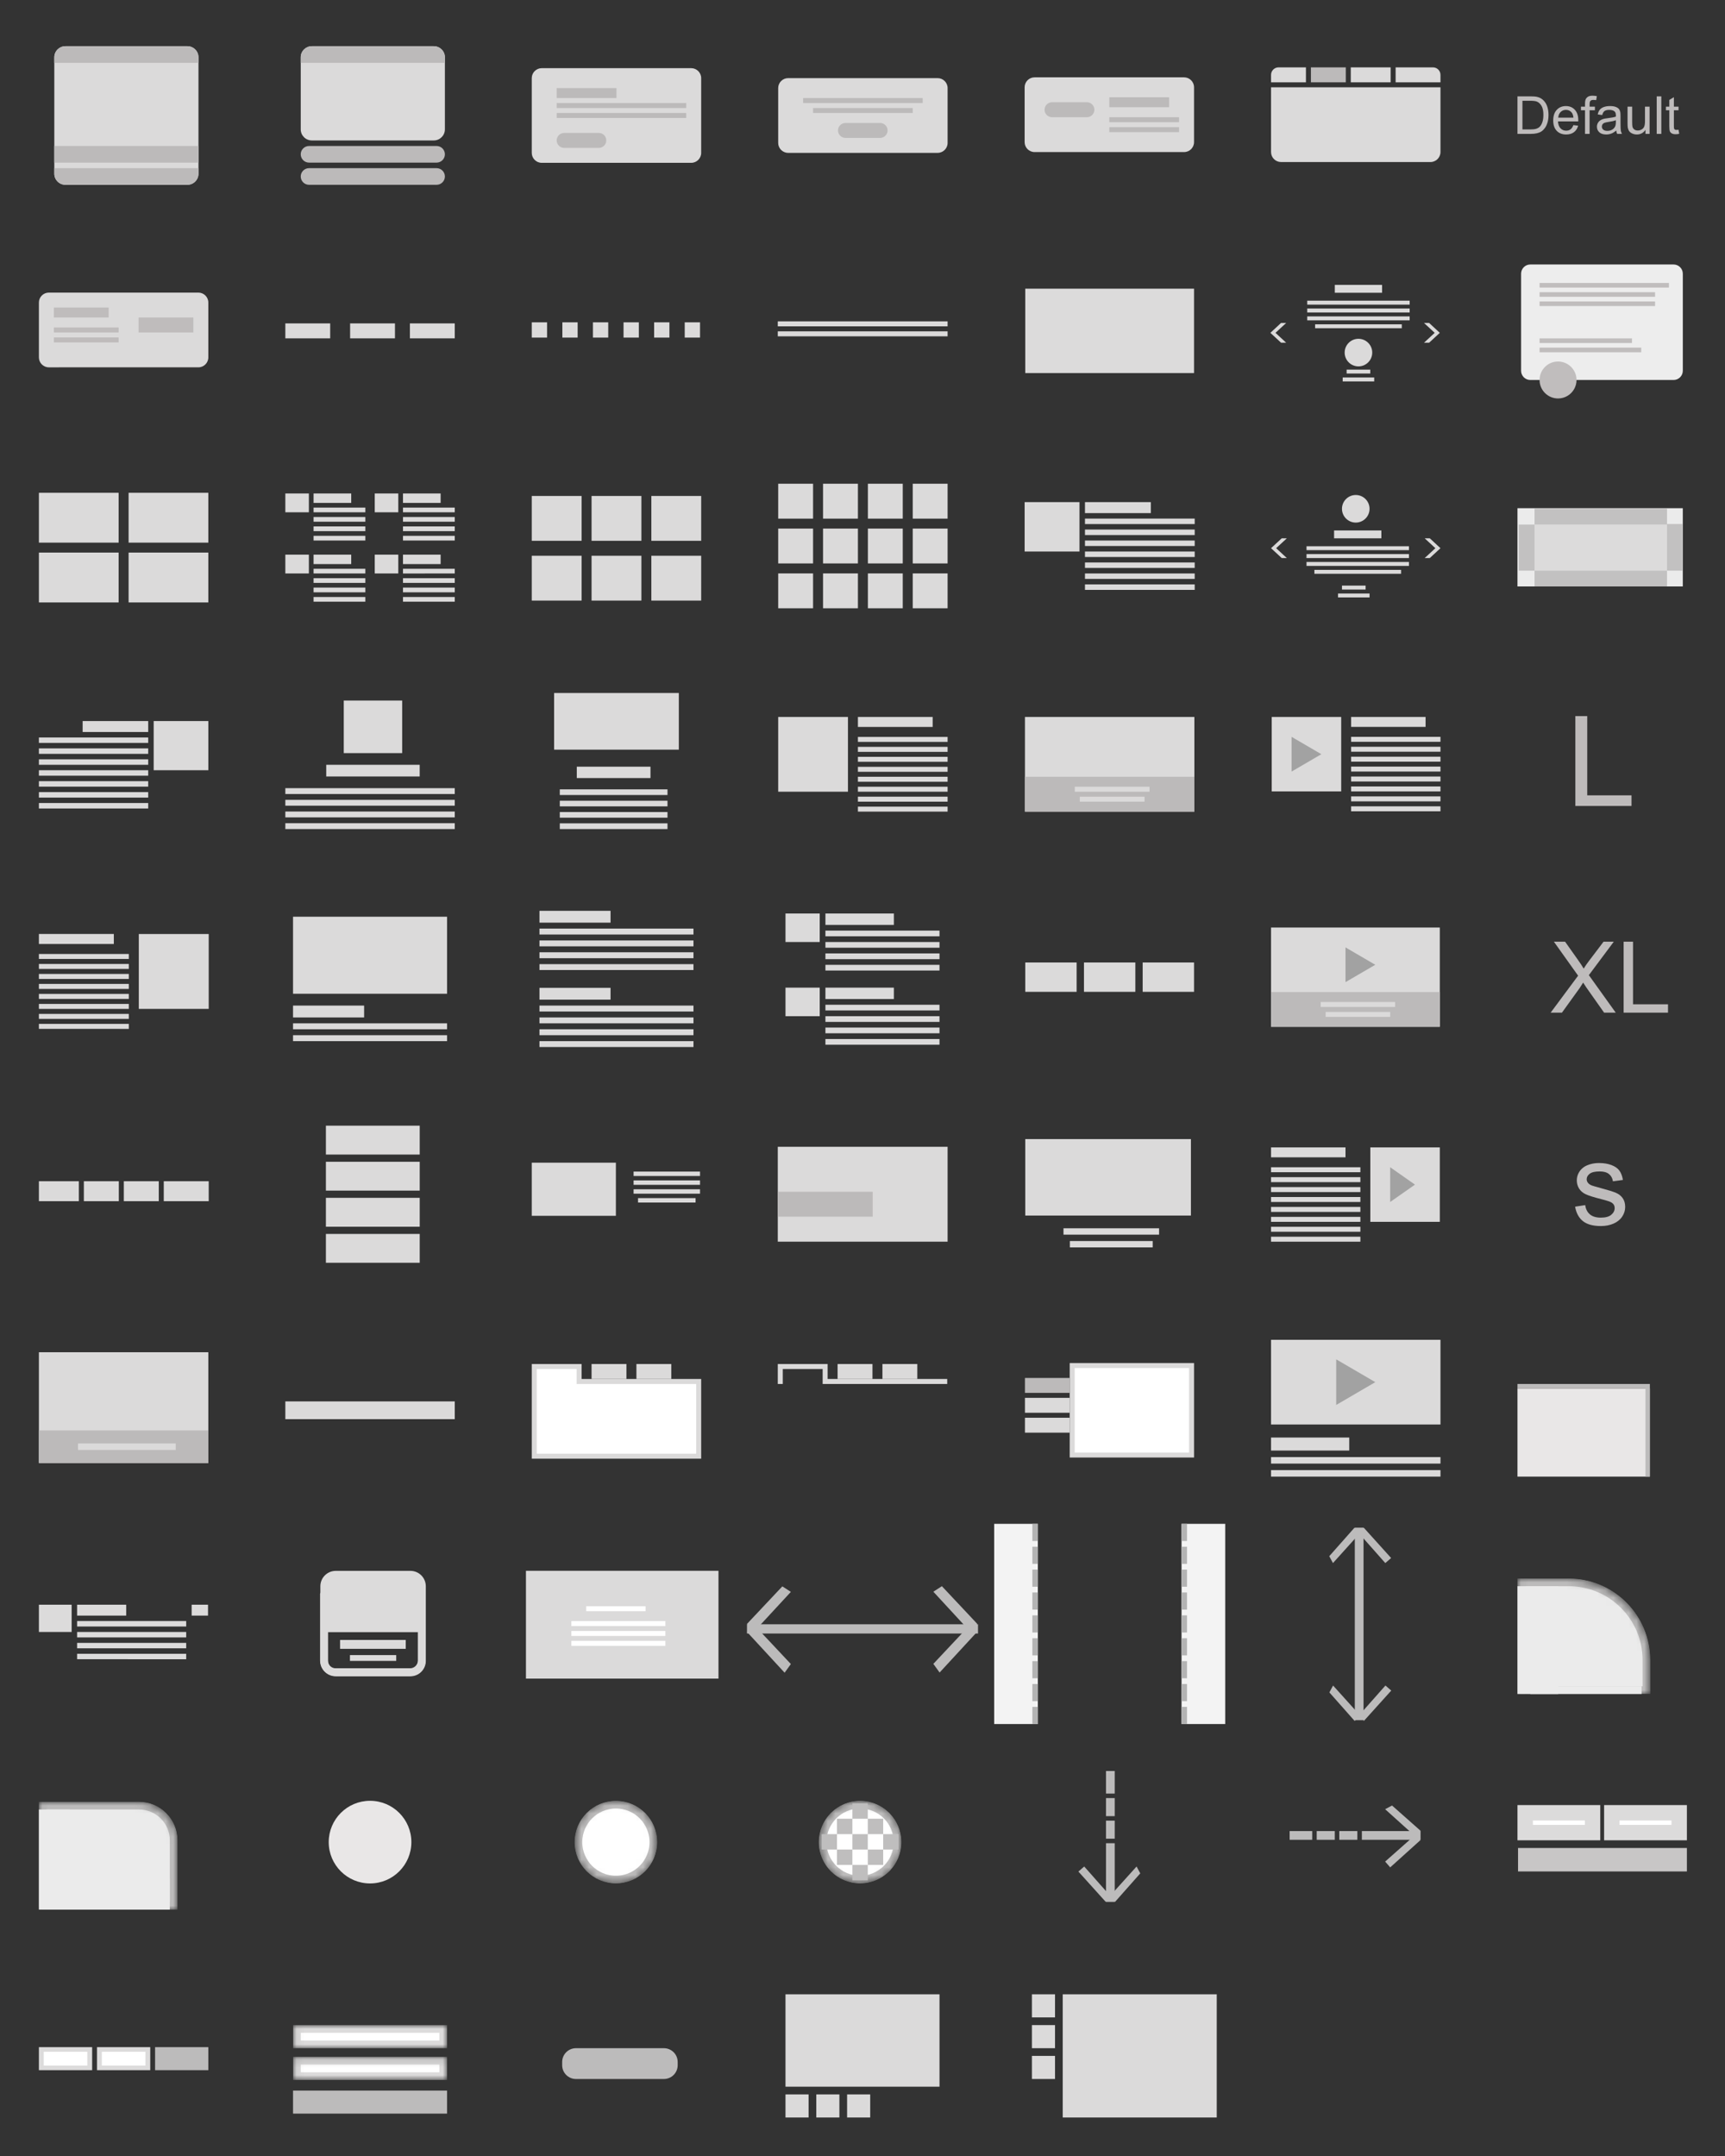 <svg xmlns="http://www.w3.org/2000/svg" width="224" height="280" fill="#FFF"><rect width="100%" height="100%" fill="#333333" stroke="none"/><defs><clipPath id="a"><path d="M0 0h224v280H0z"/></clipPath></defs><g clip-path="url(#a)"><clipPath id="b"><path d="M0 0h224v280H0z"/></clipPath><g clip-path="url(#b)"><clipPath id="c"><path d="M0 0h224v280H0z"/></clipPath><g clip-path="url(#c)"><g fill="#DBDADA"><path d="M102 259h20v12h-20v-12zM102 272h3v3h-3v-3zM106 272h3v3h-3v-3zM110 272h3v3h-3v-3z"/></g><g fill="#DBDADA"><path d="M138 259h20v16h-20v-16zM134 267h3v3h-3v-3zM134 263h3v3h-3v-3zM134 259h3v3h-3v-3z"/></g><clipPath id="d"><path d="M0 1h224v280H0V1z"/></clipPath><g fill="#BCBABA" clip-path="url(#d)"><path fill="#DBDADA" d="M8.492 6h15.84c.795 0 1.44.645 1.44 1.44v15.12c0 .382-.152.748-.422 1.018s-.636.422-1.018.422H8.492c-.794 0-1.44-.645-1.44-1.44V7.44c0-.795.646-1.44 1.44-1.44z"/><path d="M8.492 6h15.84c.796 0 1.44.645 1.44 1.44v.72H7.052v-.72c0-.795.645-1.44 1.44-1.44zm-1.44 15.84h18.72v.72c0 .382-.152.748-.422 1.018s-.636.422-1.018.422H8.492c-.382 0-.748-.152-1.018-.422s-.422-.636-.422-1.018v-.72zm0-2.88h18.72v2.16H7.052v-2.16z"/><path fill="#DBDADA" d="M40.492 6h15.84c.795 0 1.44.645 1.44 1.44v9.36c0 .795-.645 1.44-1.44 1.44h-15.84c-.794 0-1.44-.645-1.44-1.44V7.44c0-.795.646-1.44 1.44-1.44z"/><path d="M40.132 18.96h16.56c.596 0 1.08.484 1.08 1.08 0 .596-.484 1.08-1.08 1.08h-16.56c-.596 0-1.08-.484-1.08-1.08 0-.596.484-1.08 1.08-1.08zm0 2.88h16.56c.596 0 1.08.484 1.08 1.08 0 .596-.484 1.08-1.08 1.08h-16.56c-.596 0-1.08-.484-1.08-1.08 0-.596.484-1.08 1.08-1.08zM40.492 6h15.84c.796 0 1.44.645 1.44 1.44v.72h-18.72v-.72c0-.795.645-1.44 1.44-1.44z"/><path fill="#DBDADA" d="M70.346 8.853h19.412c.714 0 1.294.58 1.294 1.294v9.706c0 .714-.58 1.294-1.294 1.294H70.346c-.714 0-1.294-.58-1.294-1.294v-9.706c0-.714.58-1.294 1.294-1.294z"/><path d="M72.288 11.441h7.765v1.294h-7.765v-1.294zm0 1.941h16.824v.647H72.288v-.647zm0 1.294h16.823v.648H72.288v-.648zm.97 2.589h4.53c.524.017.94.446.94.971 0 .524-.416.953-.94.97h-4.53c-.536 0-.97-.435-.97-.971 0-.535.434-.97.97-.97z"/><path fill="#DBDADA" d="M102.346 10.147h19.412c.714 0 1.294.58 1.294 1.294v7.118c0 .714-.58 1.294-1.294 1.294h-19.412c-.714 0-1.294-.58-1.294-1.294v-7.118c0-.714.58-1.294 1.294-1.294z"/><path d="M109.788 15.971h4.529c.524.017.94.446.94.971 0 .524-.416.953-.94.97h-4.529c-.536 0-.97-.435-.97-.971 0-.535.434-.97.97-.97zm-5.5-3.236h15.529v.647h-15.529v-.647zm1.294 1.294h12.941v.647h-12.941v-.647z"/><path fill="#DBDADA" d="M134.346 10.044h19.412c.714 0 1.294.58 1.294 1.294v7.118c0 .714-.58 1.294-1.294 1.294h-19.412c-.714 0-1.294-.58-1.294-1.294v-7.118c0-.714.58-1.294 1.294-1.294z"/><path d="M136.611 13.279h4.53c.536 0 .971.435.971.971s-.435.971-.971.971h-4.53c-.536 0-.971-.435-.971-.971s.435-.971.971-.971zm7.441 1.942h9.059v.647h-9.059v-.647zm0 1.294h9.059v.647h-9.059v-.647zm0-3.883h7.765v1.294h-7.765v-1.294z"/><path fill="#DBDADA" fill-rule="evenodd" d="M187.052 11.338h-22v8.412c.003.714.58 1.291 1.294 1.294h19.412c.714-.002 1.292-.58 1.294-1.294v-8.412z"/><path fill="#DBDADA" d="M166.023 8.75h3.559v1.941h-4.53v-.97c0-.536.435-.971.971-.971zm15.206 0h4.853c.257 0 .504.102.686.284.182.183.284.43.284.687v.97h-5.823V8.75z"/><path d="M170.229 8.75h4.529v1.941h-4.529V8.75z"/><path fill="#DBDADA" d="M175.405 8.75h5.176v1.941h-5.176V8.75z"/><g fill="#DBDADA"><path d="M133.052 65.212h7.125v6.412h-7.125v-6.412zm7.837 0h8.55v1.425h-8.55v-1.425zm0 2.137h14.249v.712h-14.249v-.712zm0 1.425h14.249v.712h-14.249v-.712zm0 1.425h14.249v.712h-14.249v-.712zm0 1.425h14.249v.712h-14.249v-.712zm0 1.425h14.249v.712h-14.249v-.712zm0 1.425h14.249v.712h-14.249v-.712zm0 1.425h14.249v.712h-14.249v-.712zM106.876 74.471h4.529V79h-4.529v-4.529zm-5.824-11.647h4.529v4.529h-4.529v-4.529zm5.824 0h4.529v4.529h-4.529v-4.529zm5.823 0h4.529v4.529h-4.529v-4.529zm5.824 0h4.529v4.529h-4.529v-4.529zm-17.471 5.823h4.529v4.529h-4.529v-4.529zm5.824 0h4.529v4.529h-4.529v-4.529zm5.823 0h4.529v4.529h-4.529v-4.529zm5.824 0h4.529v4.529h-4.529v-4.529zm-17.471 5.824h4.529V79h-4.529v-4.529zm11.647 0h4.529V79h-4.529v-4.529zm5.824 0h4.529V79h-4.529v-4.529zM69.052 64.412h6.471v5.824h-6.471v-5.824zm7.765 0h6.471v5.824h-6.471v-5.824zm7.765 0h6.471v5.824h-6.471v-5.824zm-15.53 7.764h6.471V78h-6.471v-5.824zm7.765 0h6.471V78h-6.471v-5.824zm7.765 0h6.471V78h-6.471v-5.824zM37.052 64.09h3.056v2.444h-3.056V64.09zm3.667 0h4.889v1.222h-4.889V64.09zm0 1.833h6.722v.611h-6.722v-.611zm0 1.222h6.722v.611h-6.722v-.611zm0 1.223h6.722v.611h-6.722v-.611zm0 1.222h6.722v.611h-6.722v-.611zm7.944-5.5h3.056v2.444h-3.056V64.09zm3.667 0h4.889v1.222H52.33V64.09zm0 1.833h6.722v.611H52.33v-.611zm0 1.222h6.722v.611H52.33v-.611zm0 1.223h6.722v.611H52.33v-.611zm0 1.222h6.722v.611H52.33v-.611zm-15.278 2.444h3.056v2.444h-3.056v-2.444zm3.667 0h4.889v1.222h-4.889v-1.222zm0 1.834h6.722v.611h-6.722v-.611zm0 1.222h6.722v.611h-6.722v-.611zm0 1.222h6.722v.611h-6.722v-.611zm0 1.222h6.722v.611h-6.722v-.611zm7.944-5.5h3.056v2.444h-3.056v-2.444zm3.667 0h4.889v1.222H52.33v-1.222zm0 1.834h6.722v.611H52.33v-.611zm0 1.222h6.722v.611H52.33v-.611zm0 1.222h6.722v.611H52.33v-.611zm0 1.222h6.722v.611H52.33v-.611zM5.052 64h10.353v6.471H5.052V64zm11.647 0h10.353v6.471H16.699V64zM5.052 71.765h10.353v6.471H5.052v-6.471zm11.647 0h10.353v6.471H16.699v-6.471z"/></g><g fill="#DBDADA"><path d="M173.238 68.891h6.14v1.023h-6.14v-1.023zm-3.581 2.046h13.302v.512h-13.302v-.512zm0 1.023h13.302v.512h-13.302v-.512zm0 1.024h13.302v.512h-13.302v-.512zm1.023 1.023h11.256v.512H170.68v-.512zm3.582 2.046h3.07v.512h-3.07v-.512zm-.512 1.024h4.093v.512h-4.093v-.512z"/><path fill-rule="evenodd" d="M185.006 72.472l1.385-1.279-1.385-1.279h.665l1.381 1.279-1.385 1.279h-.661zm-17.907 0l-1.385-1.279 1.385-1.279h-.665l-1.382 1.279 1.385 1.279h.662z"/><circle cx="176.052" cy="66.077" r="1.791" vector-effect="non-scaling-stroke"/></g><g fill="#DBDADA"><path d="M173.331 37h6.14v1.023h-6.14V37zm-3.581 2.047h13.302v.512H169.75v-.512zm0 1.023h13.302v.512H169.75v-.512zm0 1.023h13.302v.512H169.75v-.512zm1.023 1.023h11.256v.512h-11.256v-.512zM174.866 48h3.07v.512h-3.07V48zm-.511 1.023h4.093v.512h-4.093v-.512z"/><path fill-rule="evenodd" d="M184.919 44.505l1.385-1.279-1.385-1.279h.666l1.381 1.279-1.386 1.279h-.661zm-17.907 0l-1.385-1.279 1.385-1.279h-.665l-1.381 1.279 1.385 1.279h.661z"/><circle cx="176.401" cy="45.791" r="1.791" vector-effect="non-scaling-stroke"/></g><g fill="#DBDADA"><path d="M19.956 93.645h7.097v6.387h-7.097v-6.387zm-9.226 0h8.516v1.419H10.73v-1.419zm-5.678 2.129h14.194v.71H5.052v-.71zm0 1.42h14.194v.71H5.052v-.71zm0 1.419h14.194v.71H5.052v-.71zm0 1.419h14.194v.71H5.052v-.71zm0 1.42h14.194v.71H5.052v-.71zm0 1.419h14.194v.71H5.052v-.71zm0 1.419h14.194v.71H5.052v-.71zM44.639 90.978h7.586v6.828h-7.586v-6.828zm-2.276 8.345h12.138v1.517H42.363v-1.517zm-5.311 3.034h22v.759h-22v-.759zm0 1.517h22v.759h-22v-.759zm0 1.518h22v.759h-22v-.759zm0 1.517h22v.759h-22v-.759zM71.955 90H88.15v7.361H71.955V90zm2.944 9.57h9.57v1.472h-9.57V99.57zm-2.208 2.944h13.987v.736H72.691v-.736zm0 1.473h13.987v.736H72.691v-.736zm0 1.472h13.987v.736H72.691v-.736zm0 1.472h13.987v.736H72.691v-.736zM101.052 93.114h9.059v9.706h-9.059v-9.706zm10.353 0h9.706v1.294h-9.706v-1.294zm0 2.589h11.647v.647h-11.647v-.647zm0 1.294h11.647v.647h-11.647v-.647zm0 1.294h11.647v.647h-11.647v-.647zm0 1.294h11.647v.647h-11.647v-.647zm0 1.294h11.647v.647h-11.647v-.647zm0 1.294h11.647v.647h-11.647v-.647zm0 1.294h11.647v.647h-11.647v-.647zm0 1.294h11.647v.647h-11.647v-.647zM133.096 93.114h22v12.294h-22V93.114z"/><path fill="#BCBABA" d="M133.096 100.879h22v4.529h-22v-4.529z"/><path d="M139.566 102.173h9.706v.647h-9.706v-.647zm.647 1.294h8.412v.647h-8.412v-.647zm24.926-10.353h9.023v9.668h-9.023v-9.668z"/><path fill="#A2A2A2" fill-rule="evenodd" d="M171.584 97.948l-3.867-2.255v4.511l3.867-2.256z"/><path d="M175.451 93.114h9.668v1.289h-9.668v-1.289zm0 2.579h11.601v.645h-11.601v-.645zm0 1.289h11.601v.645h-11.601v-.645zm0 1.289h11.601v.645h-11.601v-.645zm0 1.289h11.601v.645h-11.601v-.645zm0 1.289h11.601v.645h-11.601v-.645zm0 1.289h11.601v.645h-11.601v-.645zm0 1.289h11.601v.645h-11.601v-.645zm0 1.289h11.601v.645h-11.601v-.645zM5.052 121.297h9.728v1.297H5.052v-1.297zm0 2.594h11.674v.649H5.052v-.649zm0 1.297h11.674v.649H5.052v-.649zm0 1.298h11.674v.649H5.052v-.649zm0 1.297h11.674v.649H5.052v-.649zm0 1.297h11.674v.649H5.052v-.649zm0 1.297h11.674v.649H5.052v-.649zm0 1.297h11.674v.649H5.052v-.649zm0 1.297h11.674v.649H5.052v-.649zm12.972-11.674h9.08v9.728h-9.08v-9.728zM38.052 119.057h20v10h-20v-10zm0 11.539h9.231v1.538h-9.231v-1.538zm0 2.307h20v.769h-20v-.769zm0 1.539h20v.769h-20v-.769zM70.052 118.288h9.231v1.538h-9.231v-1.538zm0 2.308h20v.769h-20v-.769zm0 1.538h20v.769h-20v-.769zm0 1.539h20v.769h-20v-.769zm0 1.538h20v.769h-20v-.769zm0 3.077h9.231v1.538h-9.231v-1.538zm0 2.308h20v.769h-20v-.769zm0 1.538h20v.769h-20v-.769zm0 1.539h20v.769h-20v-.769zm0 1.538h20v.769h-20v-.769zM102 118.638h4.444v3.704H102v-3.704zm5.185 0h8.889v1.481h-8.889v-1.481zm0 2.223H122v.741h-14.815v-.741zm0 1.481H122v.741h-14.815v-.741zm0 1.482H122v.741h-14.815v-.741zm0 1.481H122v.741h-14.815v-.741zM102 128.268h4.444v3.704H102v-3.704zm5.185 0h8.889v1.481h-8.889v-1.481zm0 2.222H122v.741h-14.815v-.741zm0 1.482H122v.741h-14.815v-.741zm0 1.481H122v.741h-14.815v-.741zm0 1.482H122v.741h-14.815v-.741zM133.135 125h6.67v3.812h-6.67V125zm7.624 0h6.67v3.812h-6.67V125zm7.623 0h6.67v3.812h-6.67V125zM165.052 120.461h21.914v12.89h-21.914v-12.89z"/><path fill="#A2A2A2" fill-rule="evenodd" d="M178.587 125.295l-3.867-2.256v4.511l3.867-2.255z"/><path fill="#BCBABA" d="M165.052 128.839h21.914v4.512h-21.914v-4.512z"/><path d="M171.498 130.128h9.668v.645h-9.668v-.645zm.644 1.289h8.379v.645h-8.379v-.645zM5.052 153.406h5.188V156H5.052v-2.594zm5.837 0h4.54V156h-4.54v-2.594zm5.189 0h4.54V156h-4.54v-2.594zm5.188 0h5.837V156h-5.837v-2.594zM42.32 146.192h12.184v3.749H42.32v-3.749zm0 4.687h12.184v3.749H42.32v-3.749zm0 4.686h12.184v3.749H42.32v-3.749zm0 4.686h12.184V164H42.32v-3.749zM69.052 151h10.924v6.9H69.052V151zm13.224 1.15H90.9v.575h-8.624v-.575zm0 1.15H90.9v.575h-8.624v-.575zm0 1.15H90.9v.575h-8.624v-.575zm.575 1.15h7.474v.575h-7.474v-.575zM101 148.934h22.052v12.323H101v-12.323z"/><path fill="#BCBABA" d="M101 154.772h12.323v3.243H101v-3.243z"/><path d="M133.135 147.934h21.512v9.929h-21.512v-9.929zm4.965 11.584h12.411v.827H138.1v-.827zm.827 1.655h10.756V162h-10.756v-.827zM165.052 149.012h9.668v1.289h-9.668v-1.289zm0 2.578h11.601v.645h-11.601v-.645zm0 1.289h11.601v.645h-11.601v-.645zm0 1.289h11.601v.645h-11.601v-.645zm0 1.289h11.601v.645h-11.601v-.645zm0 1.289h11.601v.645h-11.601v-.645zm0 1.289h11.601v.645h-11.601v-.645zm0 1.289h11.601v.645h-11.601v-.645zm0 1.289h11.601v.645h-11.601v-.645zm12.891-11.601h9.023v9.668h-9.023v-9.668z"/><path fill="#A2A2A2" fill-rule="evenodd" d="M183.743 153.846l-3.222-2.256v4.512l3.222-2.256z"/><path d="M5.052 175.615h22V190h-22v-14.385z"/><path fill="#BCBABA" d="M5.052 185.769h22V190h-22v-4.231z"/><path d="M10.129 187.462h12.692v.846H10.129v-.846zM37.052 182h22v2.308h-22V182zM165.052 174h22v11h-22v-11z"/><path fill="#A2A2A2" fill-rule="evenodd" d="M178.591 179.5l-5.077-2.962v5.924l5.077-2.962z"/><path d="M165.052 186.692h10.154v1.692h-10.154v-1.692zm0 2.539h22v.846h-22v-.846zm0 1.692h22v.846h-22v-.846zM138.908 177.019h16.145v12.27h-16.145v-12.27z"/><path fill="#FFF" d="M139.553 177.665h14.853v10.978h-14.853v-10.978z"/><path fill="#BCBABA" d="M133.096 178.956h5.812v1.937h-5.812v-1.937z"/><path d="M133.096 181.539h5.812v1.937h-5.812v-1.937zm0 2.584h5.812v1.937h-5.812v-1.937z"/><path fill-rule="evenodd" d="M75.523 179.088h15.529v10.353h-22v-12.294h6.471v1.941z"/><path d="M82.641 177.147h4.529v1.941h-4.529v-1.941zm-5.824 0h4.529v1.941h-4.529v-1.941z"/><path fill="#FFF" fill-rule="evenodd" d="M74.876 179.735h15.529v9.059H69.699v-11h5.177v1.941z"/><path fill-rule="evenodd" d="M123 179.088v.647h-16.176v-1.941h-5.177v1.941H101v-2.588h6.471v1.941H123z"/><path d="M108.765 177.147h4.529v1.941h-4.529v-1.941zm5.823 0h4.529v1.941h-4.529v-1.941z"/><path fill="#BEBBBB" d="M198.811 17.386h-1.759v-4.874h1.679q.569 0 .868.07.419.096.715.349.386.326.577.833.191.507.191 1.158 0 .556-.13.984-.129.429-.332.71-.203.281-.444.443-.241.161-.582.244-.341.083-.783.083zm-1.114-4.299v3.724h1.041q.482 0 .756-.09.275-.09.438-.253.229-.229.357-.616.128-.388.128-.94 0-.764-.251-1.175-.251-.411-.61-.55-.259-.1-.835-.1h-1.024zm6.614 3.162l.618.076q-.146.542-.542.842-.396.299-1.011.299-.774 0-1.228-.477-.454-.477-.454-1.339 0-.891.459-1.383t1.19-.492q.708 0 1.157.482.449.482.449 1.357l-.003.159h-2.634q.034.582.33.892.295.309.738.309.329 0 .562-.173.232-.173.369-.552zm-1.965-.968h1.971q-.04-.445-.226-.668-.286-.346-.741-.346-.413 0-.694.276-.28.276-.31.738zm4.073 2.105h-.596V14.32h-.528v-.465h.528v-.376q0-.355.064-.528.086-.233.304-.378.218-.144.61-.144.253 0 .559.059l-.09.522q-.186-.033-.353-.033-.272 0-.385.117-.113.116-.113.435v.326h.688v.465h-.688v3.066zm3.457-.436q-.332.283-.64.399-.307.117-.66.117-.581 0-.894-.284-.313-.285-.313-.727 0-.259.119-.474.118-.214.309-.344.191-.13.43-.196.177-.047.532-.09.725-.086 1.068-.206l.003-.156q0-.366-.17-.516-.229-.202-.681-.202-.423 0-.624.148t-.297.523l-.585-.08q.079-.375.262-.606.183-.231.529-.356.346-.125.801-.125.452 0 .735.107.283.106.416.267.133.162.186.408.03.152.03.551v.798q0 .835.038 1.056.038.221.151.424h-.625q-.093-.186-.12-.436zm-.049-1.117v-.219q-.326.133-.978.226-.369.053-.522.12-.153.066-.236.194-.083.128-.083.284 0 .24.181.399.181.16.53.16.346 0 .616-.151.269-.152.395-.414.097-.203.097-.599zm4.382 1.553h-.536v-.519q-.412.599-1.12.599-.313 0-.584-.12-.271-.12-.402-.301t-.184-.444q-.037-.176-.037-.558v-2.188h.599v1.958q0 .469.036.632.057.236.24.371.182.134.452.134.269 0 .505-.138t.334-.375q.098-.238.098-.69v-1.892h.599v3.531zm1.523 0h-.599v-4.874h.599v4.874zm2.234-.535l.086.528q-.252.054-.452.054-.326 0-.505-.104-.18-.103-.253-.27-.073-.168-.073-.707V14.32h-.439v-.465h.439v-.874l.595-.36v1.234h.602v.465h-.602v2.065q0 .256.032.329.031.074.103.117.071.043.204.043.1 0 .263-.023z"/><path fill-rule="evenodd" d="M6.346 38h19.412c.715 0 1.294.579 1.294 1.294v7.118c0 .715-.579 1.294-1.294 1.294H6.346c-.715 0-1.294-.579-1.294-1.294v-7.118c0-.715.579-1.294 1.294-1.294z"/><path fill="#BFBCBC" fill-rule="evenodd" d="M6.994 39.941h7.117v1.294H6.994v-1.294zm0 2.588h8.411v.647H6.994v-.647zm0 1.295h8.411v.647H6.994v-.647zm11-2.589h7.117v1.941h-7.117v-1.941z"/><path fill-rule="evenodd" d="M37.052 42h5.824v1.941h-5.824V42zm8.412 0h5.824v1.941h-5.824V42zm7.765 0h5.823v1.941h-5.823V42z"/><path fill="#DCDBDB" fill-rule="evenodd" d="M69.052 41.86h1.987v1.986h-1.987V41.86zm3.973 0h1.986v1.986h-1.986V41.86zm3.972 0h1.986v1.986h-1.986V41.86zm3.973 0h1.986v1.986H80.97V41.86zm3.972 0h1.986v1.986h-1.986V41.86zm3.973 0h1.986v1.986h-1.986V41.86z"/><path fill-rule="evenodd" d="M101 41.733h22.052v.649H101v-.649zm0 1.297h22.052v.649H101v-.649z"/><path fill="#DCDBDB" fill-rule="evenodd" d="M133.135 37.491h21.917V48.45h-21.917V37.491z"/><path fill="#EDEDED" fill-rule="evenodd" d="M198.721 34.348h18.6c.663 0 1.2.537 1.2 1.2v12.6c0 .663-.537 1.2-1.2 1.2h-18.6c-.663 0-1.2-.537-1.2-1.2v-12.6c0-.663.537-1.2 1.2-1.2z"/><path fill="#C0BDBD" fill-rule="evenodd" d="M199.921 36.748h16.8v.6h-16.8v-.6zm0 1.2h15v.6h-15v-.6zm0 1.2h15v.6h-15v-.6zm0 4.8h12v.6h-12v-.6zm0 1.2h13.2v.6h-13.2v-.6zm2.4 1.8c.857 0 1.65.457 2.078 1.2.429.743.429 1.657 0 2.4-.428.743-1.221 1.2-2.078 1.2-1.325 0-2.4-1.075-2.4-2.4s1.075-2.4 2.4-2.4z"/><path fill="#EBEBEB" d="M197.052 66h21.468v10.161h-21.468V66z"/><path fill="#DCDBDB" fill-rule="evenodd" d="M199.269 68.126h17.2v5.983h-17.2v-5.983z"/><path fill="#C2C1C1" fill-rule="evenodd" d="M197.218 68.126h2.051v5.983h-2.051v-5.983zm19.251-2.051v2.051h-17.2v-2.051h17.2zm0 8.034v2.052h-17.2v-2.052h17.2zm0-6.057h2.052v6.057h-2.052v-6.057z"/><path fill="#E9E7E7" fill-rule="evenodd" d="M197.052 180.308h17.192v11.461h-17.192v-11.461z"/><path fill="#BCBBBB" fill-rule="evenodd" d="M214.244 183.747v8.022h-.573v-11.461h-16.619v-.573h17.192v4.012z"/><path fill="#BEBBBB" d="M204.535 156.713l1.312-.207q.111.789.616 1.21.505.42 1.412.42.914 0 1.357-.372.442-.373.442-.874 0-.45-.391-.708-.272-.177-1.356-.45-1.46-.368-2.024-.638-.564-.269-.856-.744-.291-.476-.291-1.051 0-.524.24-.97.239-.446.652-.741.31-.228.845-.387.534-.158 1.146-.158.922 0 1.619.265.696.266 1.028.719.332.453.457 1.213l-1.297.177q-.089-.605-.513-.944-.424-.339-1.198-.339-.914 0-1.305.302-.391.303-.391.708 0 .258.162.465.162.213.509.354.199.073 1.172.339 1.409.376 1.965.615.557.24.874.697.317.457.317 1.136 0 .663-.387 1.25-.387.586-1.117.906-.73.321-1.652.321-1.526 0-2.326-.634t-1.021-1.88zm-1.711-25.197h-1.465l3.566-4.805-3.145-4.415h1.453l1.673 2.364q.522.736.742 1.133.309-.504.73-1.051l1.855-2.446h1.328l-3.24 4.346 3.491 4.874h-1.509l-2.321-3.289q-.195-.283-.403-.617-.308.503-.44.692l-2.315 3.214zm13.775 0h-5.762v-9.22h1.22v8.132h4.542v1.088zm-4.74-26.847h-7.292V92.998h1.544v10.294h5.748v1.377z"/></g><clipPath id="e"><path fill="#FFF" fill-rule="evenodd" d="M-448-559h896V561h-896V-559zm646.052 794.426h8.751V238h-8.751v-2.574z"/></clipPath><g clip-path="url(#e)"><clipPath id="f"><path fill="#FFF" fill-rule="evenodd" d="M-448-559h896V561h-896V-559zm646.052 794.426h8.751V238h-8.751v-2.574z"/></clipPath><g clip-path="url(#f)"><clipPath id="g"><path fill="#FFF" fill-rule="evenodd" d="M-448-559h896V561h-896V-559zm646.052 794.426h8.751V238h-8.751v-2.574z"/></clipPath><g clip-path="url(#g)"><clipPath id="h"><path fill="#FFF" fill-rule="evenodd" d="M-448-560h896V560h-896V-560zm646.052 795.426h8.751V238h-8.751v-2.574z"/></clipPath><g clip-path="url(#h)"><mask id="i" width="400%" height="400%" x="-200%" y="-200%"><rect width="400%" height="400%" x="-200%" y="-200%" fill="#fff"/><path fill="#000" fill-rule="evenodd" d="M198.052 235.426h8.751V238h-8.751v-2.574z"/></mask><path fill="#FFF" fill-rule="evenodd" stroke="#DCDBDB" stroke-opacity="100000000" stroke-width="2" d="M198.052 235.426h8.751V238h-8.751v-2.574h0z" mask="url(#i)" vector-effect="non-scaling-stroke"/></g></g></g></g><clipPath id="j"><path fill="#FFF" fill-rule="evenodd" d="M-448-559h896V561h-896V-559zm657.301 794.426h8.751V238h-8.751v-2.574z"/></clipPath><g clip-path="url(#j)"><clipPath id="k"><path fill="#FFF" fill-rule="evenodd" d="M-448-559h896V561h-896V-559zm657.301 794.426h8.751V238h-8.751v-2.574z"/></clipPath><g clip-path="url(#k)"><clipPath id="l"><path fill="#FFF" fill-rule="evenodd" d="M-448-559h896V561h-896V-559zm657.301 794.426h8.751V238h-8.751v-2.574z"/></clipPath><g clip-path="url(#l)"><clipPath id="m"><path fill="#FFF" fill-rule="evenodd" d="M-448-560h896V560h-896V-560zm657.301 795.426h8.751V238h-8.751v-2.574z"/></clipPath><g clip-path="url(#m)"><mask id="n" width="400%" height="400%" x="-200%" y="-200%"><rect width="400%" height="400%" x="-200%" y="-200%" fill="#fff"/><path fill="#000" fill-rule="evenodd" d="M209.301 235.426h8.751V238h-8.751v-2.574z"/></mask><path fill="#FFF" fill-rule="evenodd" stroke="#DCDBDB" stroke-opacity="100000000" stroke-width="2" d="M209.301 235.426h8.751V238h-8.751v-2.574h0z" mask="url(#n)" vector-effect="non-scaling-stroke"/></g></g></g></g><path fill="#C8C6C6" fill-rule="evenodd" d="M197.126 240h21.926v3.045h-21.926V240z"/><g fill-rule="evenodd"><path fill="#DCDBDB" d="M5.052 265.864h6.915v2.99H5.052v-2.99zm7.543 0h6.915v2.99h-6.915v-2.99z"/><path fill="#BCBBBB" d="M20.138 265.864h6.914v2.99h-6.914v-2.99z"/><path fill="#FFF" d="M5.681 266.462h5.657v1.794H5.681v-1.794zm7.543 0h5.657v1.794h-5.657v-1.794z"/></g><clipPath id="o"><path fill="#FFF" fill-rule="evenodd" d="M38.052 263h20v3h-20v-3z"/></clipPath><g clip-path="url(#o)"><clipPath id="p"><path fill="#FFF" fill-rule="evenodd" d="M38.052 263h20v3h-20v-3z"/></clipPath><g clip-path="url(#p)"><clipPath id="q"><path fill="#FFF" fill-rule="evenodd" d="M38.052 263h20v3h-20v-3z"/></clipPath><g clip-path="url(#q)"><clipPath id="r"><path fill="#FFF" fill-rule="evenodd" d="M38.052 263h20v3h-20v-3z"/></clipPath><g clip-path="url(#r)"><mask id="s"><path fill="#fff" fill-rule="evenodd" d="M38.052 263h20v3h-20v-3z"/></mask><path fill="#FFF" fill-rule="evenodd" stroke="#DCDBDB" stroke-opacity="1000000" stroke-width="2" d="M38.052 263h20v3h-20v-3h0z" mask="url(#s)" vector-effect="non-scaling-stroke"/></g></g></g></g><clipPath id="t"><path fill="#FFF" fill-rule="evenodd" d="M38.052 267.126h20v3h-20v-3z"/></clipPath><g clip-path="url(#t)"><clipPath id="u"><path fill="#FFF" fill-rule="evenodd" d="M38.052 267.126h20v3h-20v-3z"/></clipPath><g clip-path="url(#u)"><clipPath id="v"><path fill="#FFF" fill-rule="evenodd" d="M38.052 267.126h20v3h-20v-3z"/></clipPath><g clip-path="url(#v)"><clipPath id="w"><path fill="#FFF" fill-rule="evenodd" d="M38.052 267.126h20v3h-20v-3z"/></clipPath><g clip-path="url(#w)"><mask id="x"><path fill="#fff" fill-rule="evenodd" d="M38.052 267.126h20v3h-20v-3z"/></mask><path fill="#FFF" fill-rule="evenodd" stroke="#DCDBDB" stroke-opacity="1000000" stroke-width="2" d="M38.052 267.126h20v3h-20v-3h0z" mask="url(#x)" vector-effect="non-scaling-stroke"/></g></g></g></g><path fill="#BCBBBB" fill-rule="evenodd" d="M38.052 271.505h20v2.99h-20v-2.99z"/><clipPath id="y"><path fill="#FFF" d="M197.052 205h6.659c5.844 0 10.588 4.744 10.588 10.588V220h-17.247v-15z"/></clipPath><g clip-path="url(#y)"><clipPath id="z"><path fill="#FFF" d="M197.052 205h6.659c5.844 0 10.588 4.744 10.588 10.588V220h-17.247v-15z"/></clipPath><g clip-path="url(#z)"><clipPath id="A"><path fill="#FFF" d="M197.052 205h6.659c5.844 0 10.588 4.744 10.588 10.588V220h-17.247v-15z"/></clipPath><g clip-path="url(#A)"><clipPath id="B"><path fill="#FFF" d="M197.052 205h6.659c5.844 0 10.588 4.744 10.588 10.588V220h-17.247v-15z"/></clipPath><g clip-path="url(#B)"><mask id="C"><path fill="#fff" d="M197.052 205h6.659c5.844 0 10.588 4.744 10.588 10.588V220h-17.247v-15z"/></mask><path fill="#EBEBEB" stroke="#BCBBBB" stroke-linecap="square" stroke-miterlimit="3" stroke-opacity="1000000" stroke-width="2" d="M197.052 205h6.659c5.844 0 10.588 4.744 10.588 10.588V220h-17.247v-15h0z" mask="url(#C)" vector-effect="non-scaling-stroke"/></g></g></g></g><path fill="#EBEBEB" d="M198.712 219h14.466v1h-14.466v-1z"/><path fill="#EBEBEB" d="M197.052 206h5.293v14h-5.293v-14z"/><g><clipPath id="D"><path fill="#FFF" d="M5.052 234h13c2.76 0 5 2.24 5 5v9h-18v-14z"/></clipPath><g clip-path="url(#D)"><clipPath id="E"><path fill="#FFF" d="M5.052 234h13c2.76 0 5 2.24 5 5v9h-18v-14z"/></clipPath><g clip-path="url(#E)"><clipPath id="F"><path fill="#FFF" d="M5.052 234h13c2.76 0 5 2.24 5 5v9h-18v-14z"/></clipPath><g clip-path="url(#F)"><clipPath id="G"><path fill="#FFF" d="M5.052 234h13c2.76 0 5 2.24 5 5v9h-18v-14z"/></clipPath><g clip-path="url(#G)"><mask id="H"><path fill="#fff" d="M5.052 234h13c2.76 0 5 2.24 5 5v9h-18v-14z"/></mask><path fill="#EBEBEB" stroke="#BCBBBB" stroke-linecap="square" stroke-miterlimit="3" stroke-opacity="1000000" stroke-width="2" d="M5.052 234h13c2.76 0 5 2.24 5 5v9h-18v-14h0z" mask="url(#H)" vector-effect="non-scaling-stroke"/></g></g></g></g></g><path fill="#EBEBEB" d="M9.052 244v-9h-4v13h17v-4h-13z"/><circle cx="48.052" cy="239.236" r="5.366" fill="#E9E7E7" vector-effect="non-scaling-stroke"/><clipPath id="I"><circle cx="79.977" cy="239.236" r="5.366" fill="#FFF" vector-effect="non-scaling-stroke"/></clipPath><g clip-path="url(#I)"><clipPath id="J"><circle cx="79.977" cy="239.236" r="5.366" fill="#FFF" vector-effect="non-scaling-stroke"/></clipPath><g clip-path="url(#J)"><clipPath id="K"><circle cx="79.977" cy="239.236" r="5.366" fill="#FFF" vector-effect="non-scaling-stroke"/></clipPath><g clip-path="url(#K)"><clipPath id="L"><circle cx="79.977" cy="239.236" r="5.366" fill="#FFF" vector-effect="non-scaling-stroke"/></clipPath><g clip-path="url(#L)"><mask id="M"><circle cx="79.977" cy="239.236" r="5.366" fill="#fff" vector-effect="non-scaling-stroke"/></mask><circle cx="79.977" cy="239.236" r="5.366" fill="#FFF" stroke="#BFBEBE" stroke-linecap="square" stroke-miterlimit="3" stroke-opacity="1000000" stroke-width="2" mask="url(#M)" vector-effect="non-scaling-stroke"/></g></g></g></g><clipPath id="N"><circle cx="111.686" cy="239.236" r="5.366" fill="#FFF" vector-effect="non-scaling-stroke"/></clipPath><g clip-path="url(#N)"><clipPath id="O"><circle cx="111.686" cy="239.236" r="5.366" fill="#FFF" vector-effect="non-scaling-stroke"/></clipPath><g clip-path="url(#O)"><clipPath id="P"><circle cx="111.686" cy="239.236" r="5.366" fill="#FFF" vector-effect="non-scaling-stroke"/></clipPath><g clip-path="url(#P)"><clipPath id="Q"><circle cx="111.686" cy="239.236" r="5.366" fill="#FFF" vector-effect="non-scaling-stroke"/></clipPath><g clip-path="url(#Q)"><mask id="R"><circle cx="111.686" cy="239.236" r="5.366" fill="#fff" vector-effect="non-scaling-stroke"/></mask><circle cx="111.686" cy="239.236" r="5.366" fill="#FFF" stroke="#BFBEBE" stroke-linecap="square" stroke-miterlimit="3" stroke-opacity="1000000" stroke-width="2" mask="url(#R)" vector-effect="non-scaling-stroke"/></g></g></g></g><g fill="#BCBBBB"><path fill="#BFBEBE" d="M110.686 234.199h2v2h-2v-2zm-2 2h2v2h-2v-2zm0 4h2v2h-2v-2zm4-4h2v2h-2v-2zm0 4h2v2h-2v-2zm2-2h2v2h-2v-2zm-8 0h2v2h-2v-2zm4 0h2v2h-2v-2zm0 4h2v2h-2v-2z"/><path fill-rule="evenodd" d="M143.619 230h1.133v2.931h-1.133V230zm0 3.517h1.133v2.345h-1.133v-2.345zm0 2.931h1.133v2.345h-1.133v-2.345zm0 2.931h1.133V247h-1.133v-7.621z"/><path d="M140.791 242.403l3.277 3.703-.48.894-3.553-3.941.756-.656zm4.001 4.597l3.277-3.703-.479-.894-3.553 3.942.755.655z"/><path fill-rule="evenodd" d="M167.466 238.934v-1.133h2.931v1.133h-2.931zm3.517 0v-1.133h2.345v1.133h-2.345zm2.931 0v-1.133h2.345v1.133h-2.345zm2.931 0v-1.133h7.621v1.133h-7.621z"/><path d="M179.869 241.762l3.703-3.278.894.48-3.941 3.553-.656-.755zm4.597-4.002l-3.703-3.277-.894.48 3.942 3.553.655-.756z"/><path fill-rule="evenodd" d="M177.062 223.4h-1.133v-25h1.133v25z"/><path d="M179.89 202.997l-3.277-3.703.479-.894 3.553 3.941-.755.656zm-4.001-4.597l-3.278 3.703.48.894 3.553-3.942-.755-.655zm4.017 20.5l-3.278 3.703.48.894 3.553-3.942-.755-.655zm-4.002 4.597l-3.277-3.703.48-.894 3.552 3.941-.755.656z"/><path fill-rule="evenodd" d="M97 212.146v-1.2h30v1.2H97z"/><path d="M121.2 216.086l4.589-4.886 1.109.715-4.886 5.297-.812-1.126z"/><path d="M126.898 210.886L122.309 206l-1.109.715 4.886 5.297.812-1.126zm-24.2 5.223l-4.589-4.886-1.109.715 4.886 5.297.812-1.126z"/><path d="M97 210.9l4.589-4.877 1.109.714-4.886 5.286L97 210.9z"/><path fill="#F3F3F3" fill-rule="evenodd" d="M129.1 197.9h5.67v26h-5.67v-26z"/><path fill="#B3B3B3" fill-rule="evenodd" d="M134.061 197.9h.709v2.229h-.709V197.9zm0 2.971h.709v2.229h-.709v-2.229zm0 2.972h.709v2.228h-.709v-2.228zm0 2.971h.709v2.229h-.709v-2.229zm0 2.972h.709v2.228h-.709v-2.228zm0 2.971h.709v2.229h-.709v-2.229zm0 2.972h.709v2.228h-.709v-2.228zm0 2.971h.709v2.229h-.709V218.7zm0 2.971h.709v2.229h-.709v-2.229z"/><path fill="#F3F3F3" fill-rule="evenodd" d="M153.43 197.9h5.67v26h-5.67v-26z"/><path fill="#B3B3B3" fill-rule="evenodd" d="M153.43 197.9h.709v2.229h-.709V197.9zm0 2.971h.709v2.229h-.709v-2.229zm0 2.972h.709v2.228h-.709v-2.228zm0 2.971h.709v2.229h-.709v-2.229zm0 2.972h.709v2.228h-.709v-2.228zm0 2.971h.709v2.229h-.709v-2.229zm0 2.972h.709v2.228h-.709v-2.228zm0 2.971h.709v2.229h-.709V218.7zm0 2.971h.709v2.229h-.709v-2.229z"/><path fill="#DBDADA" d="M68.298 204h25v14h-25v-14z"/><path fill="#FFF" fill-rule="evenodd" d="M76.121 208.606h7.711v.642h-7.711v-.642zm-1.928 1.927h12.21v.643h-12.21v-.643zm0 1.286h12.21v.642h-12.21v-.642zm0 1.285h12.21v.642h-12.21v-.642z"/></g><g fill="#DCDBDB"><path fill-rule="evenodd" d="M5.052 208.401h4.251v3.542H5.052v-3.542zm4.959 0h6.376v1.417h-6.376v-1.417zm0 2.125h14.168v.709H10.011v-.709zm0 1.417h14.168v.708H10.011v-.708zm0 1.417h14.168v.708H10.011v-.708zm0 1.417h14.168v.708H10.011v-.708zm14.876-6.376h2.125v1.417h-2.125v-1.417zM43.6 204.008h9.694c1.105 0 2 .895 2 2v9.694c0 1.105-.895 2-2 2H43.6c-1.105 0-2-.895-2-2v-9.694c0-1.105.895-2 2-2zm.002 1.002h9.69c.266-.003.522.102.71.29.188.188.293.444.29.71v9.69c.003.266-.102.522-.29.71-.188.188-.444.293-.71.29h-9.69c-.266.003-.522-.102-.71-.29-.188-.188-.293-.444-.29-.71v-9.69c-.003-.266.102-.522.29-.71.188-.188.444-.293.71-.29z"/><path fill-rule="evenodd" d="M41.565 206.966l1.327-1.956 11.11-.385 1.257 2.341v8.694c0 1.105-.895 2-2 2h-9.694c-1.105 0-2-.895-2-2v-8.694zm.997 5.005h11.7v3.69c-.005.55-.45.995-1 1h-9.7c-.55-.005-.995-.45-1-1v-3.69z"/><path d="M44.16 212.981h8.529v1.153H44.16v-1.153zm1.283 1.965h6.007v.755h-6.007v-.755z"/></g></g><path fill="#BCBBBB" d="M74.789 266h11.422c.988.001 1.788.801 1.789 1.789v.422c-.001.988-.801 1.788-1.789 1.789H74.789c-.988-.001-1.788-.801-1.789-1.789v-.422c.001-.988.801-1.788 1.789-1.789z"/><path fill="none" d="M0 1h224v280H0V1z"/></g></g></g></svg>